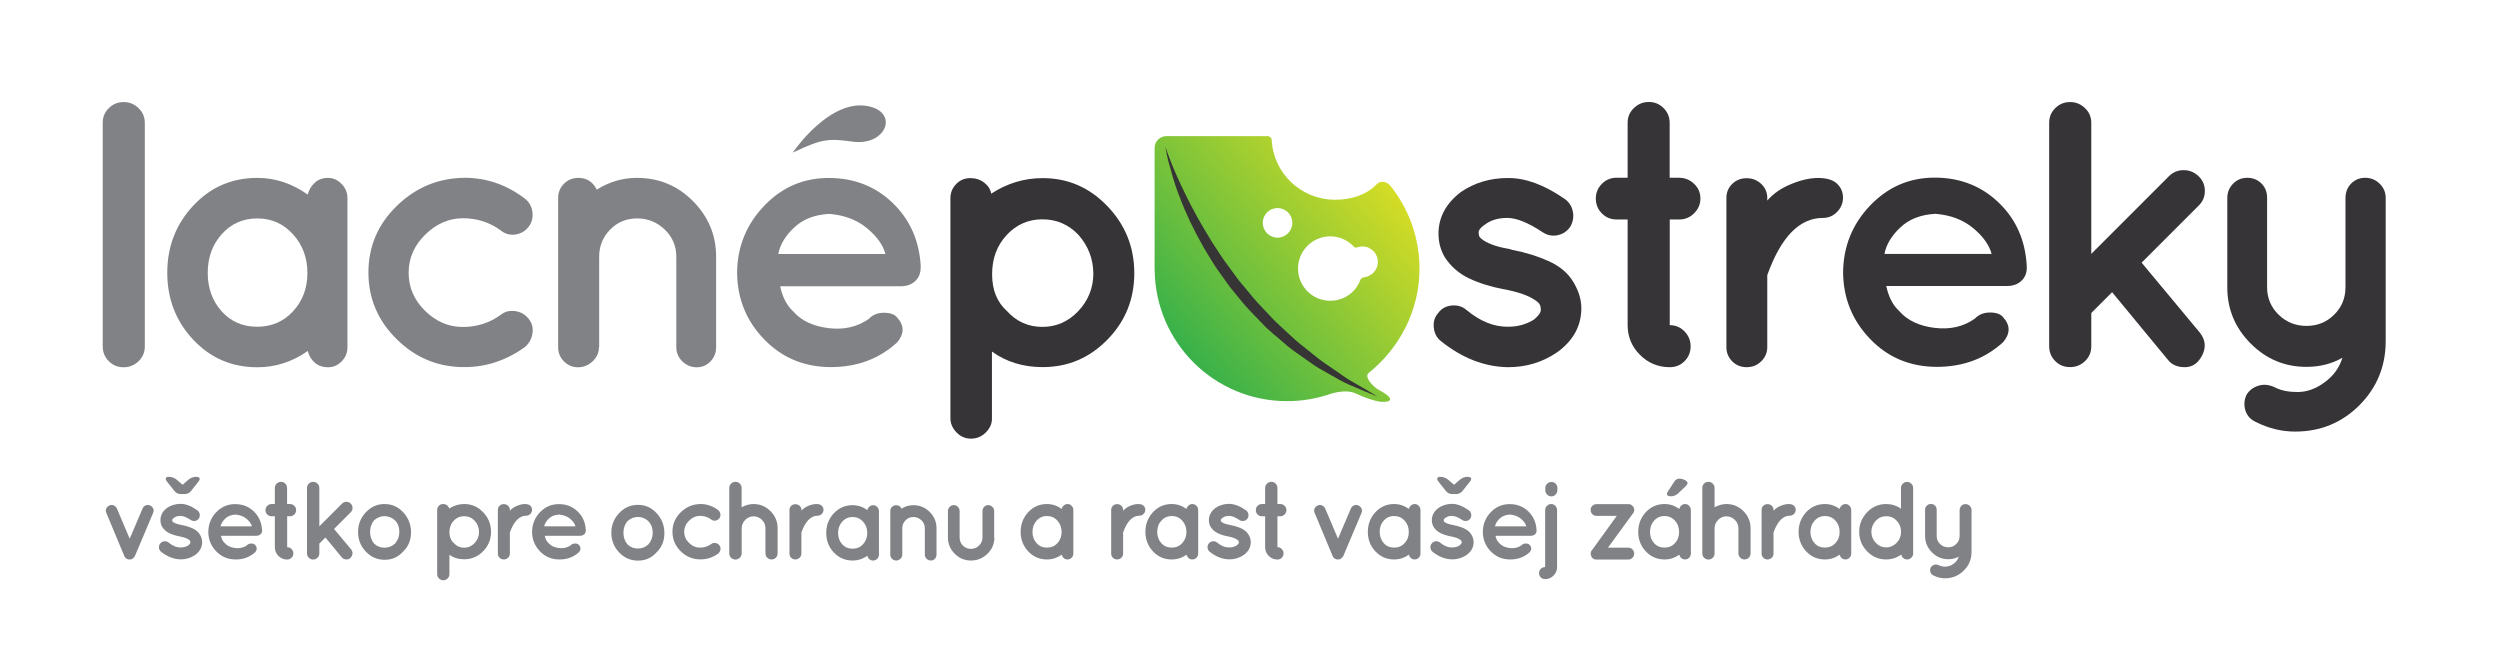 <?xml version="1.0" encoding="utf-8"?><svg xmlns:dc="http://purl.org/dc/elements/1.1/" xmlns:cc="http://creativecommons.org/ns#" xmlns:rdf="http://www.w3.org/1999/02/22-rdf-syntax-ns#" xmlns:svg="http://www.w3.org/2000/svg" xmlns="http://www.w3.org/2000/svg" xmlns:sodipodi="http://sodipodi.sourceforge.net/DTD/sodipodi-0.dtd" xmlns:inkscape="http://www.inkscape.org/namespaces/inkscape" version="1.1" id="Layer_1" x="0px" y="0px" viewBox="0 0 304 79.27" style="enable-background:new 0 0 304 79.27;" xml:space="preserve" sodipodi:docname="logo.svg" inkscape:version="0.92.1 r15371" transform="matrix(1, 0, 0, 1, 0, 0)"><defs id="defs5961" fill="#000000"/><sodipodi:namedview pagecolor="#363436" bordercolor="#808285" borderopacity="1" objecttolerance="10" gridtolerance="10" guidetolerance="10" inkscape:pageopacity="0" inkscape:pageshadow="2" inkscape:window-width="1920" inkscape:window-height="1017" id="namedview5959" showgrid="false" inkscape:zoom="1.1578947" inkscape:cx="152" inkscape:cy="39.634998" inkscape:window-x="-8" inkscape:window-y="-8" inkscape:window-maximized="1" inkscape:current-layer="Layer_1" fill="#000000"/><style type="text/css" id="style5839">
	.st0{fill:#808285;}
	.st1{fill-rule:evenodd;clip-rule:evenodd;fill:url(#SVGID_1_);}
	.st2{fill:#363436;}
	.st3{fill:#363435;}
</style><path class="st0" d="M96.4,18.56c0,0,4.57-6.81,9.39-5.6c3.5,0.88,1.87,4.78-2.06,4.27C100.94,16.87,100.14,16.75,96.4,18.56z" id="path5841" fill="#000000"/><g id="g5845" style="fill:#363436"><path class="st0" d="M119.88,52.58c-0.51,0.51-1.11,0.76-1.8,0.76c-0.69,0-1.28-0.25-1.77-0.76c-0.49-0.51-0.74-1.08-0.74-1.73   V24.1c0-0.68,0.24-1.25,0.71-1.73c0.47-0.48,1.04-0.71,1.7-0.71c0.66,0,1.23,0.18,1.7,0.55c0.48,0.37,0.76,0.81,0.85,1.34   c1.93-1.26,4.02-1.89,6.26-1.89c3.07,0,5.69,1.13,7.87,3.41c2.18,2.27,3.27,4.99,3.27,8.15c0,3.16-1.09,5.86-3.27,8.08   c-2.18,2.23-4.8,3.34-7.87,3.34c-2.37,0-4.42-0.63-6.17-1.89v8.11C120.64,51.5,120.38,52.07,119.88,52.58z M131.14,28.56   c-1.2-1.26-2.66-1.89-4.38-1.89c-1.72,0-3.17,0.64-4.35,1.91c-1.18,1.27-1.77,2.86-1.77,4.77c0,1.91,0.6,3.39,1.8,4.47   c1.17,1.29,2.6,1.93,4.31,1.93s3.16-0.64,4.38-1.93c1.21-1.29,1.82-2.82,1.82-4.58C132.93,31.47,132.33,29.91,131.14,28.56z" id="path5843" style="fill:#363436"/></g><path class="st0" d="M12.49,14.95c0-0.71,0.24-1.31,0.74-1.8c0.49-0.49,1.09-0.74,1.8-0.74c0.71,0,1.31,0.25,1.82,0.74  c0.51,0.49,0.76,1.09,0.76,1.8v27.17c0,0.71-0.25,1.31-0.76,1.8c-0.51,0.49-1.11,0.74-1.82,0.74c-0.71,0-1.3-0.24-1.8-0.74  c-0.49-0.49-0.74-1.09-0.74-1.8V14.95z" id="path5847" fill="#000000"/><path class="st0" d="M23.49,41.3c-2.1-2.24-3.15-4.95-3.15-8.13c0-3.18,1.05-5.9,3.15-8.15c2.1-2.26,4.71-3.39,7.8-3.39  c2.18,0,4.22,0.68,6.13,2.03c0.15-0.58,0.44-1.07,0.87-1.45c0.43-0.39,0.96-0.58,1.59-0.58c0.63,0,1.18,0.25,1.66,0.74  c0.48,0.49,0.71,1.07,0.71,1.75v18.1c0,0.68-0.24,1.25-0.71,1.73c-0.48,0.48-1.03,0.71-1.66,0.71c-0.63,0-1.16-0.18-1.59-0.55  c-0.43-0.37-0.72-0.84-0.87-1.43c-1.87,1.32-3.91,1.98-6.13,1.98C28.19,44.66,25.59,43.54,23.49,41.3z M25.26,33.17  c0,1.86,0.56,3.42,1.68,4.67c1.12,1.26,2.56,1.89,4.33,1.89c1.77,0,3.22-0.63,4.38-1.89c1.15-1.26,1.73-2.81,1.73-4.65  c0-1.84-0.58-3.41-1.75-4.7c-1.17-1.29-2.62-1.93-4.35-1.93c-1.73,0-3.17,0.64-4.31,1.91C25.83,29.74,25.26,31.31,25.26,33.17z" id="path5849" fill="#000000"/><path class="st0" d="M48.26,41.27c-2.3-2.26-3.46-4.97-3.46-8.13c0-3.16,1.15-5.87,3.46-8.11c2.3-2.24,5.05-3.38,8.24-3.41  c2.67,0,5.11,0.85,7.32,2.53c0.52,0.4,0.83,0.94,0.92,1.63c0.09,0.69-0.07,1.3-0.48,1.82c-0.41,0.52-0.95,0.83-1.61,0.92  c-0.66,0.09-1.25-0.08-1.77-0.51c-1.35-0.98-2.88-1.47-4.58-1.47c-1.7,0-3.23,0.66-4.58,1.98c-1.35,1.32-2.03,2.87-2.03,4.65  c0,1.78,0.67,3.32,2,4.63c1.34,1.31,2.86,1.96,4.58,1.96c1.72,0,3.25-0.49,4.61-1.47c0.49-0.4,1.07-0.55,1.75-0.46  c0.68,0.09,1.22,0.4,1.64,0.92c0.42,0.52,0.58,1.11,0.48,1.77c-0.09,0.66-0.4,1.22-0.92,1.68c-2.27,1.63-4.71,2.44-7.32,2.44  C53.31,44.66,50.56,43.53,48.26,41.27z" id="path5851" fill="#000000"/><path class="st0" d="M72.83,42.22c0,0.68-0.26,1.25-0.78,1.73c-0.52,0.48-1.11,0.71-1.77,0.71c-0.66,0-1.23-0.24-1.7-0.71  c-0.48-0.48-0.71-1.05-0.71-1.73V24.07c0-0.67,0.24-1.25,0.71-1.73c0.48-0.47,1.05-0.71,1.73-0.71c1.04,0,1.79,0.48,2.26,1.43  c1.51-0.95,3.13-1.43,4.88-1.43c2.67,0,4.94,0.94,6.82,2.83c1.87,1.89,2.81,4.14,2.81,6.75v11.01c0,0.68-0.23,1.25-0.69,1.73  c-0.46,0.48-1.02,0.71-1.68,0.71c-0.66,0-1.24-0.24-1.73-0.71c-0.49-0.48-0.74-1.05-0.74-1.73V31.21c0-1.29-0.47-2.39-1.4-3.29  c-0.94-0.9-2.06-1.36-3.36-1.36c-1.31,0-2.4,0.45-3.29,1.36c-0.89,0.91-1.33,2-1.33,3.29V42.22z" id="path5853" fill="#000000"/><path class="st0" d="M111.95,32.55c0,0.68-0.22,1.22-0.67,1.64c-0.44,0.41-1.04,0.62-1.77,0.62H94.87c0.28,1.32,0.8,2.33,1.57,3.04  c0.98,1.14,2.42,1.82,4.31,2.05c1.89,0.23,3.52-0.15,4.91-1.13c0.46-0.49,1.07-0.74,1.84-0.74c0.77,0,1.3,0.2,1.61,0.6  c0.86,0.95,0.86,1.95,0,2.99c-2.21,2.03-4.92,3.03-8.13,3.02c-3.21-0.02-5.9-1.14-8.06-3.38c-2.17-2.24-3.26-4.94-3.29-8.1  c0.03-3.16,1.13-5.87,3.29-8.13c2.16-2.26,4.78-3.39,7.85-3.39c3.07,0,5.66,1.01,7.76,3.02c2.1,2.01,3.25,4.57,3.43,7.67V32.55z   M100.85,26.01c-1.78,0.09-3.21,0.64-4.28,1.66c-1.08,1.01-1.72,2.09-1.93,3.22h13.03c-0.28-1.07-1.02-2.12-2.23-3.13  C104.22,26.74,102.69,26.16,100.85,26.01z" id="path5855" fill="#000000"/><linearGradient id="SVGID_1_" gradientUnits="userSpaceOnUse" x1="143.582" y1="42.324" x2="168.261" y2="21.616" fill="#000000"><stop offset="0" style="stop-color:#38B14A" id="stop5857" fill="#000000"/><stop offset="1" style="stop-color:#D5DC25" id="stop5859" fill="#000000"/></linearGradient><path class="st1" d="M167.71,47.44c-0.8-0.43-1.85-1.63-1.29-2.08c3.73-3,6.19-7.54,6.19-12.69c0-3.82-1.33-7.33-3.55-10.09  c-0.27-0.33-1.02-0.83-1.71-0.12c-1.23,1.26-3.09,1.83-4.99,1.83c-4.13,0-7.53-3.21-7.72-7.28c-0.01-0.28-0.28-0.46-0.51-0.46  h-12.29c-0.8,0-1.44,0.65-1.44,1.45v14.84c0,0.02,0.01,0.04,0.01,0.06c0.12,8.79,7.28,15.88,16.1,15.88c1.74,0,3.42-0.28,4.99-0.79  l-0.02,0.01c0,0,2.03-0.81,3.44-0.13c1.08,0.52,2.08,0.82,2.73,0.95C168.51,48.99,170.26,48.81,167.71,47.44z M155.35,28.9  c-0.99,0-1.8-0.81-1.8-1.8c0-1,0.81-1.8,1.8-1.8c1,0,1.8,0.81,1.8,1.8C157.15,28.09,156.34,28.9,155.35,28.9z M157.84,32.66  c0-2.16,1.75-3.92,3.92-3.92c1.13,0,2.14,0.48,2.86,1.24c0.06,0.07,0.17,0.2,0.45,0.09c0.19-0.07,0.39-0.1,0.6-0.1  c1.04,0,1.88,0.84,1.88,1.88c0,0.97-0.74,1.75-1.68,1.87c-0.27,0.03-0.42,0.24-0.46,0.34c-0.55,1.48-1.97,2.51-3.65,2.51  C159.6,36.58,157.84,34.82,157.84,32.66z" id="path5862" fill="#000000"/><path class="st2" d="M190.21,24.15c0.55,0.37,0.9,0.88,1.04,1.54c0.14,0.66,0.04,1.28-0.3,1.87c-0.37,0.55-0.88,0.9-1.54,1.04  c-0.66,0.14-1.28,0.01-1.87-0.39c-1.72-1.14-3.14-1.71-4.26-1.71c-1.12,0-2.03,0.28-2.74,0.83c-0.49,0.34-0.74,0.64-0.74,0.9  c0,0.26,0.04,0.45,0.12,0.58c0.08,0.12,0.24,0.26,0.48,0.42c0.68,0.46,1.8,0.83,3.36,1.1l0.05,0.05h0.05  c1.63,0.31,3.12,0.77,4.47,1.38c1.35,0.61,2.35,1.46,2.99,2.53c0.64,1.07,0.97,2.13,0.97,3.18c0,2.15-0.97,3.93-2.9,5.34  c-1.78,1.23-3.78,1.84-5.99,1.84c-2.86-0.03-5.59-1.09-8.2-3.18c-0.49-0.4-0.78-0.94-0.85-1.63c-0.08-0.69,0.1-1.28,0.53-1.77  c0.4-0.55,0.95-0.86,1.66-0.92c0.71-0.06,1.3,0.12,1.79,0.55c1.66,1.38,3.35,2.06,5.07,2.03c1.17,0,2.21-0.29,3.13-0.87  c0.55-0.46,0.83-0.85,0.83-1.17c0-0.32-0.05-0.54-0.14-0.67c-0.06-0.15-0.26-0.34-0.6-0.55c-0.74-0.52-1.96-0.95-3.68-1.29h-0.05  c-1.63-0.31-3.04-0.75-4.26-1.33c-1.21-0.58-2.19-1.43-2.92-2.53c-0.52-0.86-0.79-1.83-0.79-2.9c0-2,0.91-3.68,2.72-5.07  c1.66-1.13,3.55-1.7,5.69-1.7C185.46,21.62,187.75,22.46,190.21,24.15z" id="path5864" fill="#000000"/><path class="st2" d="M204.19,21.62c0.71,0,1.31,0.25,1.82,0.74c0.51,0.49,0.76,1.08,0.76,1.77c0,0.69-0.25,1.29-0.76,1.8  c-0.51,0.51-1.11,0.76-1.82,0.76h-1.15v12.85c0.71,0,1.31,0.25,1.8,0.76c0.49,0.51,0.74,1.11,0.74,1.82c0,0.71-0.25,1.31-0.74,1.8  c-0.49,0.49-1.09,0.73-1.8,0.73c-1.41,0-2.62-0.5-3.62-1.5c-1-1-1.5-2.2-1.5-3.61V26.69h-1.33c-0.71,0-1.31-0.24-1.8-0.74  c-0.49-0.49-0.74-1.09-0.74-1.8c0-0.71,0.25-1.3,0.74-1.8c0.49-0.49,1.09-0.74,1.8-0.74h1.33v-6.68c0-0.71,0.25-1.3,0.76-1.79  c0.51-0.49,1.11-0.74,1.82-0.74c0.7,0,1.3,0.25,1.79,0.74c0.49,0.49,0.74,1.09,0.74,1.79v6.68H204.19z" id="path5866" fill="#000000"/><path class="st2" d="M214.91,24.38c0.71-0.83,1.67-1.5,2.9-2c1.23-0.51,2.35-0.75,3.36-0.74c1.01,0.02,1.76,0.25,2.23,0.71  c0.47,0.46,0.71,1.02,0.71,1.68c0,0.66-0.24,1.24-0.71,1.73c-0.47,0.49-1.05,0.74-1.73,0.74c-2.86,0-5.11,2.32-6.77,6.96v8.75  c0,0.68-0.25,1.25-0.74,1.73c-0.49,0.48-1.08,0.71-1.77,0.71c-0.69,0-1.28-0.24-1.75-0.71c-0.47-0.47-0.71-1.05-0.71-1.73V24.06  c0-0.67,0.24-1.24,0.71-1.7c0.47-0.46,1.06-0.69,1.75-0.69c0.69,0,1.28,0.23,1.77,0.69c0.49,0.46,0.74,1.03,0.74,1.7V24.38z" id="path5868" fill="#000000"/><path class="st2" d="M246.46,32.53c0,0.68-0.22,1.22-0.67,1.63c-0.45,0.42-1.04,0.62-1.77,0.62h-14.65c0.28,1.32,0.8,2.33,1.57,3.04  c0.98,1.13,2.42,1.82,4.31,2.05c1.89,0.23,3.52-0.15,4.9-1.13c0.46-0.49,1.08-0.74,1.84-0.74s1.3,0.2,1.61,0.6  c0.86,0.95,0.86,1.95,0,2.99c-2.21,2.03-4.92,3.03-8.13,3.02c-3.21-0.02-5.9-1.14-8.06-3.39c-2.16-2.24-3.26-4.94-3.29-8.1  c0.03-3.16,1.13-5.87,3.29-8.13c2.16-2.26,4.78-3.39,7.85-3.39c3.07,0,5.66,1.01,7.76,3.02c2.11,2.01,3.25,4.57,3.43,7.67V32.53z   M235.36,26c-1.78,0.09-3.21,0.64-4.28,1.66c-1.08,1.01-1.72,2.09-1.93,3.22h13.03c-0.28-1.07-1.02-2.12-2.23-3.13  C238.73,26.73,237.2,26.15,235.36,26z" id="path5870" fill="#000000"/><path class="st2" d="M253.54,43.91c-0.51,0.49-1.11,0.73-1.82,0.73c-0.71,0-1.31-0.24-1.8-0.73c-0.49-0.49-0.74-1.09-0.74-1.8V14.94  c0-0.71,0.24-1.3,0.74-1.79c0.49-0.49,1.09-0.74,1.8-0.74c0.71,0,1.31,0.25,1.82,0.74c0.51,0.49,0.76,1.09,0.76,1.79v15.93  l9.44-9.44c0.49-0.49,1.09-0.74,1.79-0.74c0.71,0,1.31,0.25,1.82,0.74c0.51,0.49,0.76,1.09,0.76,1.8c0,0.71-0.26,1.31-0.78,1.8  l-6.91,6.91l7.09,8.52c0.67,0.86,0.77,1.77,0.28,2.74c-0.49,0.97-1.2,1.45-2.12,1.45c-0.92,0-1.61-0.31-2.07-0.92l-6.77-8.2  l-2.53,2.53v4.05C254.3,42.82,254.05,43.42,253.54,43.91z" id="path5872" fill="#000000"/><path class="st2" d="M285.91,22.31c0.46-0.46,1.03-0.69,1.7-0.69c0.68,0,1.26,0.24,1.75,0.71c0.49,0.48,0.74,1.05,0.74,1.73v17.41  c0,3.07-1.07,5.67-3.2,7.81c-2.13,2.13-4.74,3.2-7.81,3.2c-1.63,0-3.21-0.38-4.74-1.15c-0.64-0.28-1.07-0.73-1.29-1.36  c-0.21-0.63-0.19-1.27,0.09-1.91c0.31-0.55,0.79-0.94,1.45-1.15c0.66-0.22,1.36-0.14,2.1,0.23c0.74,0.37,1.66,0.54,2.76,0.53  c1.1-0.02,2.19-0.41,3.24-1.2c1.06-0.78,1.77-1.77,2.14-2.97c-1.29,0.74-2.75,1.11-4.38,1.11c-2.64,0-4.9-0.95-6.79-2.85  c-1.89-1.9-2.83-4.17-2.83-6.82V24.06c0-0.67,0.24-1.25,0.71-1.73c0.47-0.48,1.05-0.71,1.73-0.71c0.67,0,1.24,0.23,1.71,0.69  c0.46,0.46,0.69,1.04,0.69,1.75v10.87c0,1.32,0.47,2.43,1.4,3.34c0.94,0.91,2.07,1.36,3.39,1.36c1.32,0,2.44-0.45,3.36-1.36  c0.92-0.9,1.38-2.02,1.38-3.34V24.06C285.22,23.36,285.45,22.77,285.91,22.31z" id="path5874" fill="#000000"/><g id="g5942"><path class="st0" d="M15.49,67.98c-0.15-0.07-0.24-0.13-0.26-0.18c-0.02-0.05-0.04-0.08-0.05-0.09c-0.03-0.01-0.05-0.04-0.07-0.11   l-2.18-5.23c-0.08-0.18-0.08-0.36-0.01-0.53c0.08-0.17,0.21-0.3,0.4-0.38c0.16-0.08,0.33-0.08,0.51,0   c0.18,0.08,0.31,0.21,0.39,0.39l1.55,3.66l1.56-3.66c0.07-0.18,0.19-0.31,0.37-0.39c0.18-0.08,0.36-0.08,0.54,0   c0.18,0.08,0.31,0.21,0.39,0.38c0.08,0.18,0.07,0.35-0.01,0.53l-2.21,5.23c-0.02,0.04-0.04,0.08-0.05,0.09   c-0.02,0.02-0.04,0.04-0.05,0.06c-0.02,0.02-0.05,0.05-0.09,0.09c-0.04,0.04-0.07,0.07-0.09,0.09c-0.02,0.02-0.04,0.04-0.07,0.05   h-0.03v0.01c-0.04,0-0.07,0.01-0.11,0.03h-0.03c-0.04,0.01-0.08,0.01-0.13,0.01c-0.05,0-0.09,0-0.13-0.01h-0.03   c-0.05-0.02-0.09-0.03-0.11-0.03v-0.01H15.49z" id="path5876" fill="#000000"/><path class="st0" d="M23.98,62.04c0.16,0.11,0.26,0.26,0.3,0.45c0.04,0.19,0.01,0.37-0.09,0.55c-0.11,0.16-0.26,0.26-0.45,0.3   c-0.19,0.04-0.38,0-0.54-0.11c-0.5-0.33-0.92-0.5-1.25-0.5s-0.59,0.08-0.8,0.24c-0.14,0.1-0.21,0.19-0.21,0.26   c0,0.08,0.01,0.13,0.03,0.17c0.02,0.04,0.07,0.08,0.14,0.12c0.2,0.14,0.53,0.24,0.98,0.32l0.01,0.01h0.01   c0.48,0.09,0.91,0.22,1.31,0.4c0.4,0.18,0.69,0.43,0.88,0.74c0.19,0.31,0.28,0.62,0.28,0.93c0,0.63-0.28,1.15-0.85,1.56   c-0.52,0.36-1.1,0.54-1.75,0.54c-0.83-0.01-1.63-0.32-2.4-0.93c-0.14-0.12-0.23-0.28-0.25-0.48c-0.02-0.2,0.03-0.38,0.16-0.52   c0.12-0.16,0.28-0.25,0.49-0.27c0.21-0.02,0.38,0.04,0.53,0.16c0.48,0.4,0.98,0.6,1.48,0.59c0.34,0,0.65-0.08,0.92-0.26   c0.16-0.13,0.24-0.25,0.24-0.34c0-0.09-0.01-0.16-0.04-0.2c-0.02-0.04-0.08-0.1-0.17-0.16c-0.22-0.15-0.58-0.28-1.08-0.38h-0.01   c-0.48-0.09-0.89-0.22-1.25-0.39c-0.36-0.17-0.64-0.42-0.86-0.74c-0.15-0.25-0.23-0.53-0.23-0.85c0-0.58,0.26-1.08,0.79-1.48   c0.48-0.33,1.04-0.5,1.67-0.5S23.26,61.54,23.98,62.04z M21.5,58.34l0.7,0.61l0.7-0.61c0.3-0.24,0.6-0.36,0.92-0.36   c0.31,0,0.47,0.09,0.47,0.27c0,0.07-0.05,0.18-0.16,0.32l-0.89,1.12c-0.21,0.26-0.47,0.39-0.78,0.39h-0.48   c-0.31,0-0.57-0.13-0.78-0.39l-0.89-1.12c-0.11-0.14-0.16-0.25-0.16-0.32c0-0.18,0.12-0.27,0.36-0.27   C20.88,57.98,21.21,58.1,21.5,58.34z" id="path5878" fill="#000000"/><path class="st0" d="M31.88,64.49c0,0.2-0.06,0.36-0.2,0.48c-0.13,0.12-0.3,0.18-0.52,0.18h-4.29c0.08,0.39,0.23,0.68,0.46,0.89   c0.29,0.33,0.71,0.53,1.26,0.6c0.55,0.07,1.03-0.04,1.43-0.33c0.13-0.14,0.32-0.22,0.54-0.22c0.22,0,0.38,0.06,0.47,0.18   c0.25,0.28,0.25,0.57,0,0.88c-0.65,0.59-1.44,0.89-2.38,0.88c-0.94,0-1.72-0.33-2.36-0.99c-0.63-0.65-0.95-1.44-0.96-2.37   c0.01-0.92,0.33-1.72,0.96-2.38c0.63-0.66,1.4-0.99,2.3-0.99c0.9,0,1.65,0.29,2.27,0.88c0.61,0.59,0.95,1.34,1,2.24V64.49z    M28.64,62.57c-0.52,0.03-0.94,0.19-1.25,0.49c-0.31,0.3-0.5,0.61-0.57,0.94h3.81c-0.08-0.31-0.3-0.62-0.65-0.92   C29.62,62.79,29.17,62.62,28.64,62.57z" id="path5880" fill="#000000"/><path class="st0" d="M35.26,61.29c0.21,0,0.38,0.07,0.53,0.22c0.15,0.14,0.22,0.32,0.22,0.52c0,0.2-0.07,0.38-0.22,0.53   c-0.15,0.15-0.33,0.22-0.53,0.22h-0.34v3.76c0.21,0,0.38,0.07,0.53,0.22c0.14,0.15,0.22,0.33,0.22,0.53c0,0.21-0.07,0.38-0.22,0.53   c-0.14,0.14-0.32,0.22-0.53,0.22c-0.41,0-0.77-0.15-1.06-0.44c-0.29-0.29-0.44-0.65-0.44-1.06v-3.76h-0.39   c-0.21,0-0.38-0.07-0.53-0.22c-0.14-0.14-0.22-0.32-0.22-0.52c0-0.21,0.07-0.38,0.22-0.53c0.14-0.14,0.32-0.22,0.53-0.22h0.39   v-1.95c0-0.21,0.07-0.38,0.22-0.53c0.15-0.14,0.33-0.22,0.53-0.22c0.21,0,0.38,0.07,0.52,0.22c0.14,0.14,0.22,0.32,0.22,0.53v1.95   H35.26z" id="path5882" fill="#000000"/><path class="st0" d="M38.61,67.82c-0.15,0.14-0.33,0.22-0.53,0.22c-0.21,0-0.38-0.07-0.53-0.22c-0.14-0.14-0.22-0.32-0.22-0.53   v-7.95c0-0.21,0.07-0.38,0.22-0.53c0.15-0.14,0.32-0.22,0.53-0.22c0.21,0,0.38,0.07,0.53,0.22c0.15,0.14,0.22,0.32,0.22,0.53V64   l2.76-2.76c0.14-0.14,0.32-0.22,0.53-0.22c0.21,0,0.38,0.07,0.53,0.22c0.15,0.14,0.22,0.32,0.22,0.53c0,0.21-0.08,0.38-0.23,0.53   l-2.02,2.02l2.08,2.49c0.2,0.25,0.22,0.52,0.08,0.8c-0.14,0.28-0.35,0.42-0.62,0.42c-0.27,0-0.47-0.09-0.61-0.27l-1.98-2.4   l-0.74,0.74v1.19C38.83,67.5,38.76,67.67,38.61,67.82z" id="path5884" fill="#000000"/><path class="st0" d="M46.78,68.07c-0.91,0-1.68-0.33-2.3-1c-0.63-0.67-0.94-1.46-0.94-2.39c0-0.92,0.32-1.72,0.95-2.39   c0.63-0.67,1.39-1,2.28-1c0.89,0,1.65,0.34,2.27,1.02c0.63,0.68,0.94,1.48,0.94,2.42c0,0.93-0.31,1.71-0.94,2.32   C48.43,67.73,47.69,68.07,46.78,68.07z M45.49,63.27c-0.32,0.38-0.49,0.85-0.49,1.4c0,0.56,0.16,1.03,0.49,1.43   c0.35,0.33,0.77,0.5,1.27,0.5c0.49,0,0.92-0.17,1.27-0.5c0.35-0.4,0.53-0.87,0.53-1.43c0-0.56-0.17-1.02-0.53-1.4   c-0.39-0.34-0.81-0.51-1.27-0.51C46.29,62.76,45.87,62.93,45.49,63.27z" id="path5886" fill="#000000"/><path class="st0" d="M54.43,70.34c-0.15,0.15-0.32,0.22-0.53,0.22c-0.2,0-0.37-0.07-0.52-0.22c-0.14-0.15-0.22-0.32-0.22-0.51   v-7.83c0-0.2,0.07-0.37,0.21-0.5c0.14-0.14,0.31-0.21,0.5-0.21c0.19,0,0.36,0.05,0.5,0.16c0.14,0.11,0.22,0.24,0.25,0.39   c0.57-0.37,1.18-0.55,1.83-0.55c0.9,0,1.67,0.33,2.3,1c0.64,0.67,0.96,1.46,0.96,2.38c0,0.92-0.32,1.71-0.96,2.36   c-0.64,0.65-1.41,0.98-2.3,0.98c-0.69,0-1.29-0.18-1.8-0.55v2.37C54.65,70.02,54.58,70.19,54.43,70.34z M57.72,63.32   c-0.35-0.37-0.78-0.55-1.28-0.55c-0.5,0-0.93,0.19-1.27,0.56c-0.35,0.37-0.52,0.84-0.52,1.39c0,0.56,0.18,0.99,0.53,1.31   c0.34,0.38,0.76,0.57,1.26,0.57c0.5,0,0.92-0.19,1.28-0.57c0.35-0.38,0.53-0.82,0.53-1.34C58.25,64.17,58.07,63.71,57.72,63.32z" id="path5888" fill="#000000"/><path class="st0" d="M62.01,62.1c0.21-0.24,0.49-0.44,0.85-0.59c0.36-0.15,0.69-0.22,0.98-0.22c0.29,0,0.51,0.07,0.65,0.21   c0.14,0.13,0.21,0.3,0.21,0.49c0,0.19-0.07,0.36-0.21,0.5c-0.14,0.14-0.31,0.22-0.51,0.22c-0.83,0-1.49,0.68-1.98,2.04v2.56   c0,0.2-0.07,0.37-0.22,0.51c-0.14,0.14-0.32,0.21-0.52,0.21c-0.2,0-0.37-0.07-0.51-0.21c-0.14-0.14-0.21-0.31-0.21-0.51v-5.31   c0-0.2,0.07-0.36,0.21-0.5c0.14-0.13,0.31-0.2,0.51-0.2c0.2,0,0.38,0.07,0.52,0.2c0.14,0.13,0.22,0.3,0.22,0.5V62.1z" id="path5890" fill="#000000"/><path class="st0" d="M71.23,64.49c0,0.2-0.06,0.36-0.19,0.48c-0.13,0.12-0.3,0.18-0.52,0.18h-4.28c0.08,0.39,0.23,0.68,0.46,0.89   c0.29,0.33,0.71,0.53,1.26,0.6c0.55,0.07,1.03-0.04,1.43-0.33c0.13-0.14,0.31-0.22,0.54-0.22c0.23,0,0.38,0.06,0.47,0.18   c0.25,0.28,0.25,0.57,0,0.88c-0.65,0.59-1.44,0.89-2.38,0.88c-0.94,0-1.73-0.33-2.36-0.99c-0.63-0.65-0.95-1.44-0.96-2.37   c0.01-0.92,0.33-1.72,0.96-2.38c0.63-0.66,1.4-0.99,2.3-0.99c0.9,0,1.65,0.29,2.27,0.88c0.62,0.59,0.95,1.34,1,2.24V64.49z    M67.99,62.57c-0.52,0.03-0.94,0.19-1.25,0.49c-0.31,0.3-0.5,0.61-0.57,0.94h3.81c-0.08-0.31-0.3-0.62-0.65-0.92   C68.97,62.79,68.53,62.62,67.99,62.57z" id="path5892" fill="#000000"/><path class="st0" d="M77.59,68.17c-0.91,0-1.68-0.33-2.31-1c-0.63-0.67-0.94-1.46-0.94-2.39c0-0.92,0.32-1.72,0.95-2.39   c0.63-0.67,1.4-1,2.29-1c0.89,0,1.64,0.34,2.27,1.02c0.63,0.68,0.94,1.48,0.94,2.42c0,0.93-0.31,1.71-0.94,2.32   C79.25,67.83,78.5,68.17,77.59,68.17z M76.3,63.37c-0.32,0.38-0.49,0.85-0.49,1.4c0,0.56,0.16,1.03,0.49,1.43   c0.35,0.33,0.77,0.5,1.27,0.5c0.49,0,0.92-0.17,1.27-0.5c0.35-0.4,0.53-0.87,0.53-1.43c0-0.56-0.18-1.02-0.53-1.4   c-0.39-0.34-0.81-0.51-1.27-0.51C77.11,62.86,76.69,63.03,76.3,63.37z" id="path5894" fill="#000000"/><path class="st0" d="M82.78,67.04c-0.67-0.66-1.01-1.45-1.01-2.38c0-0.92,0.34-1.72,1.01-2.37c0.67-0.66,1.48-0.99,2.41-1   c0.78,0,1.5,0.25,2.14,0.74c0.15,0.12,0.24,0.28,0.27,0.48c0.03,0.2-0.02,0.38-0.14,0.53c-0.12,0.15-0.28,0.24-0.47,0.27   c-0.19,0.03-0.37-0.02-0.52-0.15c-0.39-0.29-0.84-0.43-1.34-0.43c-0.5,0-0.94,0.19-1.34,0.58c-0.39,0.39-0.59,0.84-0.59,1.36   c0,0.52,0.2,0.97,0.59,1.35c0.39,0.38,0.84,0.57,1.34,0.57c0.5,0,0.95-0.14,1.35-0.43c0.14-0.12,0.32-0.16,0.51-0.13   c0.2,0.03,0.36,0.12,0.48,0.27c0.12,0.15,0.17,0.33,0.14,0.52c-0.03,0.19-0.12,0.36-0.27,0.49c-0.66,0.48-1.38,0.71-2.14,0.71   C84.26,68.03,83.45,67.7,82.78,67.04z" id="path5896" fill="#000000"/><path class="st0" d="M89.96,67.82c-0.15,0.14-0.32,0.22-0.53,0.22c-0.2,0-0.38-0.07-0.53-0.22c-0.15-0.14-0.22-0.32-0.22-0.53   v-7.95c0-0.21,0.07-0.38,0.22-0.53c0.14-0.14,0.32-0.22,0.53-0.22s0.38,0.07,0.53,0.22c0.15,0.14,0.22,0.32,0.22,0.53v2.34   c0.49-0.26,0.98-0.39,1.44-0.39c0.81,0,1.5,0.29,2.08,0.87c0.57,0.58,0.86,1.27,0.86,2.08v3.04c0,0.21-0.07,0.38-0.21,0.53   c-0.14,0.14-0.32,0.22-0.53,0.22c-0.21,0-0.38-0.07-0.53-0.22c-0.14-0.14-0.21-0.32-0.21-0.53v-3.04c0-0.4-0.14-0.73-0.42-1.02   c-0.28-0.28-0.63-0.43-1.03-0.44c-0.4,0.01-0.73,0.16-1.01,0.44c-0.28,0.28-0.42,0.62-0.43,1.02v3.04   C90.19,67.5,90.11,67.67,89.96,67.82z" id="path5898" fill="#000000"/><path class="st0" d="M97.45,62.1c0.21-0.24,0.49-0.44,0.85-0.59c0.36-0.15,0.69-0.22,0.98-0.22c0.29,0,0.51,0.07,0.65,0.21   c0.14,0.13,0.21,0.3,0.21,0.49c0,0.19-0.07,0.36-0.21,0.5c-0.14,0.14-0.31,0.22-0.5,0.22c-0.83,0-1.5,0.68-1.98,2.04v2.56   c0,0.2-0.07,0.37-0.22,0.51c-0.14,0.14-0.32,0.21-0.52,0.21c-0.2,0-0.37-0.07-0.51-0.21C96.07,67.68,96,67.51,96,67.32v-5.31   c0-0.2,0.07-0.36,0.21-0.5c0.14-0.13,0.31-0.2,0.51-0.2c0.2,0,0.38,0.07,0.52,0.2c0.14,0.13,0.22,0.3,0.22,0.5V62.1z" id="path5900" fill="#000000"/><path class="st0" d="M101.39,67.18c-0.62-0.66-0.92-1.45-0.92-2.38c0-0.93,0.31-1.72,0.92-2.38c0.62-0.66,1.38-0.99,2.29-0.99   c0.64,0,1.23,0.2,1.79,0.59c0.04-0.17,0.13-0.31,0.25-0.42c0.13-0.11,0.28-0.17,0.46-0.17c0.18,0,0.35,0.07,0.49,0.22   c0.14,0.14,0.21,0.31,0.21,0.51v5.29c0,0.2-0.07,0.37-0.21,0.5c-0.14,0.14-0.3,0.21-0.49,0.21c-0.18,0-0.34-0.05-0.46-0.16   c-0.13-0.11-0.21-0.25-0.25-0.42c-0.55,0.39-1.15,0.58-1.79,0.58C102.77,68.16,102.01,67.83,101.39,67.18z M101.91,64.8   c0,0.54,0.16,1,0.49,1.37c0.33,0.37,0.75,0.55,1.27,0.55c0.52,0,0.95-0.18,1.28-0.55c0.34-0.37,0.51-0.82,0.51-1.36   c0-0.54-0.17-1-0.51-1.37c-0.34-0.38-0.77-0.57-1.27-0.57c-0.51,0-0.93,0.19-1.26,0.56C102.08,63.8,101.91,64.26,101.91,64.8z" id="path5902" fill="#000000"/><path class="st0" d="M109.72,67.45c0,0.2-0.08,0.37-0.23,0.5c-0.15,0.14-0.33,0.21-0.52,0.21c-0.19,0-0.36-0.07-0.5-0.21   c-0.14-0.14-0.21-0.31-0.21-0.5v-5.31c0-0.2,0.07-0.37,0.21-0.5c0.14-0.14,0.31-0.21,0.5-0.21c0.3,0,0.53,0.14,0.66,0.42   c0.44-0.28,0.92-0.42,1.43-0.42c0.78,0,1.45,0.28,2,0.83c0.55,0.55,0.82,1.21,0.82,1.97v3.22c0,0.2-0.07,0.37-0.2,0.5   c-0.13,0.14-0.3,0.21-0.49,0.21c-0.19,0-0.36-0.07-0.51-0.21c-0.14-0.14-0.22-0.31-0.22-0.5v-3.22c0-0.38-0.14-0.7-0.41-0.96   c-0.28-0.26-0.6-0.4-0.98-0.4c-0.38,0-0.7,0.13-0.96,0.4c-0.26,0.27-0.39,0.59-0.39,0.96V67.45z" id="path5904" fill="#000000"/><path class="st0" d="M120.92,65.36c0,0.76-0.28,1.42-0.84,1.97c-0.56,0.55-1.23,0.83-2,0.83c-0.77,0-1.43-0.27-1.98-0.82   c-0.55-0.55-0.83-1.21-0.83-1.98v-3.22c0-0.19,0.07-0.36,0.21-0.5c0.14-0.14,0.31-0.22,0.5-0.22c0.2,0,0.37,0.07,0.5,0.22   c0.14,0.14,0.21,0.31,0.21,0.5v3.22c0,0.39,0.13,0.71,0.39,0.98c0.27,0.27,0.59,0.4,0.98,0.4c0.38,0,0.72-0.13,0.99-0.4   c0.27-0.26,0.42-0.59,0.42-0.98v-3.22c0-0.19,0.07-0.36,0.2-0.5c0.14-0.14,0.3-0.22,0.49-0.22c0.19,0,0.37,0.07,0.51,0.22   c0.15,0.14,0.22,0.31,0.22,0.5V65.36z" id="path5906" fill="#000000"/><path class="st0" d="M125.03,67.05c-0.61-0.66-0.92-1.45-0.92-2.38c0-0.93,0.31-1.72,0.92-2.39c0.62-0.66,1.38-0.99,2.28-0.99   c0.64,0,1.24,0.2,1.79,0.59c0.04-0.17,0.13-0.31,0.26-0.42c0.13-0.11,0.28-0.17,0.46-0.17c0.18,0,0.35,0.07,0.49,0.22   c0.14,0.14,0.21,0.31,0.21,0.51v5.29c0,0.2-0.07,0.37-0.21,0.51c-0.14,0.14-0.3,0.21-0.49,0.21c-0.18,0-0.34-0.05-0.46-0.16   c-0.13-0.11-0.21-0.25-0.26-0.42c-0.55,0.39-1.15,0.58-1.79,0.58C126.41,68.03,125.65,67.7,125.03,67.05z M125.55,64.67   c0,0.54,0.16,1,0.49,1.37c0.33,0.37,0.75,0.55,1.27,0.55c0.52,0,0.94-0.18,1.28-0.55c0.34-0.37,0.5-0.82,0.5-1.36   c0-0.54-0.17-1-0.51-1.37c-0.34-0.38-0.77-0.56-1.27-0.56c-0.51,0-0.93,0.19-1.26,0.56C125.72,63.67,125.55,64.13,125.55,64.67z" id="path5908" fill="#000000"/><path class="st0" d="M136.58,62.1c0.21-0.24,0.49-0.44,0.85-0.59c0.36-0.15,0.69-0.22,0.98-0.22c0.3,0,0.51,0.07,0.65,0.21   c0.14,0.13,0.21,0.3,0.21,0.49c0,0.19-0.07,0.36-0.21,0.5c-0.14,0.14-0.31,0.22-0.51,0.22c-0.84,0-1.5,0.68-1.98,2.04v2.56   c0,0.2-0.07,0.37-0.21,0.51c-0.14,0.14-0.32,0.21-0.52,0.21c-0.2,0-0.37-0.07-0.51-0.21c-0.14-0.14-0.21-0.31-0.21-0.51v-5.31   c0-0.2,0.07-0.36,0.21-0.5c0.14-0.13,0.31-0.2,0.51-0.2c0.2,0,0.38,0.07,0.52,0.2c0.14,0.13,0.21,0.3,0.21,0.5V62.1z" id="path5910" fill="#000000"/><path class="st0" d="M140.2,67.05c-0.61-0.66-0.92-1.45-0.92-2.38c0-0.93,0.31-1.72,0.92-2.39c0.62-0.66,1.38-0.99,2.29-0.99   c0.64,0,1.23,0.2,1.79,0.59c0.04-0.17,0.13-0.31,0.26-0.42c0.13-0.11,0.28-0.17,0.46-0.17c0.18,0,0.35,0.07,0.49,0.22   c0.14,0.14,0.21,0.31,0.21,0.51v5.29c0,0.2-0.07,0.37-0.21,0.51c-0.14,0.14-0.3,0.21-0.49,0.21c-0.18,0-0.34-0.05-0.46-0.16   c-0.13-0.11-0.21-0.25-0.26-0.42c-0.55,0.39-1.15,0.58-1.79,0.58C141.57,68.03,140.81,67.7,140.2,67.05z M140.72,64.67   c0,0.54,0.16,1,0.49,1.37c0.33,0.37,0.75,0.55,1.27,0.55c0.52,0,0.94-0.18,1.28-0.55c0.34-0.37,0.51-0.82,0.51-1.36   c0-0.54-0.17-1-0.51-1.37c-0.34-0.38-0.77-0.56-1.27-0.56c-0.51,0-0.93,0.19-1.26,0.56C140.88,63.67,140.72,64.13,140.72,64.67z" id="path5912" fill="#000000"/><path class="st0" d="M151.5,62.04c0.16,0.11,0.26,0.26,0.3,0.45c0.04,0.19,0.01,0.37-0.09,0.55c-0.11,0.16-0.26,0.26-0.45,0.3   c-0.19,0.04-0.38,0-0.55-0.11c-0.5-0.33-0.92-0.5-1.25-0.5c-0.33,0-0.59,0.08-0.8,0.24c-0.14,0.1-0.21,0.19-0.21,0.26   c0,0.08,0.01,0.13,0.03,0.17c0.02,0.04,0.07,0.08,0.14,0.12c0.2,0.14,0.52,0.24,0.98,0.32l0.01,0.01h0.01   c0.48,0.09,0.91,0.22,1.31,0.4c0.39,0.18,0.69,0.43,0.88,0.74c0.19,0.31,0.28,0.62,0.28,0.93c0,0.63-0.28,1.15-0.85,1.56   c-0.52,0.36-1.1,0.54-1.75,0.54c-0.84-0.01-1.63-0.32-2.4-0.93c-0.14-0.12-0.22-0.28-0.25-0.48c-0.02-0.2,0.03-0.38,0.15-0.52   c0.12-0.16,0.28-0.25,0.49-0.27c0.21-0.02,0.38,0.04,0.52,0.16c0.49,0.4,0.98,0.6,1.48,0.59c0.34,0,0.65-0.08,0.92-0.26   c0.16-0.13,0.24-0.25,0.24-0.34c0-0.09-0.01-0.16-0.04-0.2c-0.02-0.04-0.08-0.1-0.18-0.16c-0.21-0.15-0.57-0.28-1.08-0.38h-0.01   c-0.48-0.09-0.89-0.22-1.24-0.39c-0.36-0.17-0.64-0.42-0.86-0.74c-0.15-0.25-0.23-0.53-0.23-0.85c0-0.58,0.27-1.08,0.79-1.48   c0.48-0.33,1.04-0.5,1.66-0.5S150.78,61.54,151.5,62.04z" id="path5914" fill="#000000"/><path class="st0" d="M155.68,61.29c0.21,0,0.38,0.07,0.53,0.22c0.15,0.14,0.22,0.32,0.22,0.52c0,0.2-0.07,0.38-0.22,0.53   c-0.15,0.15-0.33,0.22-0.53,0.22h-0.34v3.76c0.21,0,0.38,0.07,0.52,0.22c0.14,0.15,0.22,0.33,0.22,0.53c0,0.21-0.07,0.38-0.22,0.53   c-0.14,0.14-0.32,0.22-0.52,0.22c-0.41,0-0.77-0.15-1.06-0.44c-0.29-0.29-0.44-0.65-0.44-1.06v-3.76h-0.39   c-0.21,0-0.38-0.07-0.53-0.22c-0.14-0.14-0.21-0.32-0.21-0.52c0-0.21,0.07-0.38,0.21-0.53c0.14-0.14,0.32-0.22,0.53-0.22h0.39   v-1.95c0-0.21,0.08-0.38,0.22-0.53c0.15-0.14,0.32-0.22,0.53-0.22c0.21,0,0.38,0.07,0.53,0.22c0.14,0.14,0.22,0.32,0.22,0.53v1.95   H155.68z" id="path5916" fill="#000000"/><path class="st0" d="M162.42,67.98c-0.15-0.07-0.24-0.13-0.26-0.18c-0.02-0.05-0.04-0.08-0.05-0.09c-0.03-0.01-0.05-0.04-0.07-0.11   l-2.18-5.23c-0.08-0.18-0.08-0.36-0.01-0.53c0.08-0.17,0.21-0.3,0.4-0.38c0.16-0.08,0.33-0.08,0.51,0   c0.18,0.08,0.31,0.21,0.39,0.39l1.55,3.66l1.56-3.66c0.07-0.18,0.2-0.31,0.37-0.39c0.17-0.08,0.35-0.08,0.54,0   c0.18,0.08,0.31,0.21,0.39,0.38c0.08,0.18,0.07,0.35,0,0.53l-2.21,5.23c-0.02,0.04-0.03,0.08-0.05,0.09   c-0.02,0.02-0.04,0.04-0.06,0.06c-0.02,0.02-0.05,0.05-0.09,0.09c-0.04,0.04-0.07,0.07-0.09,0.09c-0.02,0.02-0.04,0.04-0.07,0.05   h-0.03v0.01c-0.04,0-0.07,0.01-0.11,0.03h-0.03c-0.04,0.01-0.08,0.01-0.13,0.01c-0.05,0-0.09,0-0.13-0.01h-0.03   c-0.05-0.02-0.09-0.03-0.11-0.03v-0.01H162.42z" id="path5918" fill="#000000"/><path class="st0" d="M167.25,67.05c-0.62-0.66-0.92-1.45-0.92-2.38c0-0.93,0.31-1.72,0.92-2.39c0.62-0.66,1.38-0.99,2.28-0.99   c0.64,0,1.24,0.2,1.79,0.59c0.04-0.17,0.13-0.31,0.26-0.42c0.13-0.11,0.28-0.17,0.46-0.17c0.18,0,0.35,0.07,0.48,0.22   c0.14,0.14,0.21,0.31,0.21,0.51v5.29c0,0.2-0.07,0.37-0.21,0.51c-0.14,0.14-0.3,0.21-0.48,0.21c-0.18,0-0.34-0.05-0.46-0.16   c-0.13-0.11-0.21-0.25-0.26-0.42c-0.55,0.39-1.14,0.58-1.79,0.58C168.63,68.03,167.86,67.7,167.25,67.05z M167.77,64.67   c0,0.54,0.17,1,0.49,1.37c0.33,0.37,0.75,0.55,1.27,0.55c0.52,0,0.94-0.18,1.28-0.55c0.34-0.37,0.5-0.82,0.5-1.36   c0-0.54-0.17-1-0.51-1.37c-0.34-0.38-0.77-0.56-1.28-0.56c-0.51,0-0.93,0.19-1.26,0.56C167.93,63.67,167.77,64.13,167.77,64.67z" id="path5920" fill="#000000"/><path class="st0" d="M178.59,62.04c0.16,0.11,0.26,0.26,0.3,0.45c0.04,0.19,0.01,0.37-0.09,0.55c-0.11,0.16-0.26,0.26-0.45,0.3   c-0.19,0.04-0.37,0-0.54-0.11c-0.5-0.33-0.92-0.5-1.25-0.5c-0.33,0-0.59,0.08-0.8,0.24c-0.14,0.1-0.21,0.19-0.21,0.26   c0,0.08,0.01,0.13,0.03,0.17c0.02,0.04,0.07,0.08,0.14,0.12c0.2,0.14,0.52,0.24,0.98,0.32l0.01,0.01h0.01   c0.47,0.09,0.91,0.22,1.31,0.4c0.39,0.18,0.69,0.43,0.88,0.74c0.19,0.31,0.28,0.62,0.28,0.93c0,0.63-0.28,1.15-0.85,1.56   c-0.52,0.36-1.1,0.54-1.75,0.54c-0.84-0.01-1.64-0.32-2.4-0.93c-0.15-0.12-0.23-0.28-0.25-0.48c-0.02-0.2,0.03-0.38,0.16-0.52   c0.12-0.16,0.28-0.25,0.48-0.27c0.21-0.02,0.38,0.04,0.53,0.16c0.48,0.4,0.98,0.6,1.48,0.59c0.34,0,0.65-0.08,0.91-0.26   c0.16-0.13,0.24-0.25,0.24-0.34c0-0.09-0.01-0.16-0.04-0.2c-0.02-0.04-0.08-0.1-0.17-0.16c-0.22-0.15-0.58-0.28-1.08-0.38h-0.01   c-0.48-0.09-0.89-0.22-1.25-0.39c-0.35-0.17-0.64-0.42-0.85-0.74c-0.15-0.25-0.23-0.53-0.23-0.85c0-0.58,0.27-1.08,0.8-1.48   c0.48-0.33,1.04-0.5,1.66-0.5S177.87,61.54,178.59,62.04z M176.11,58.34l0.7,0.61l0.7-0.61c0.3-0.24,0.6-0.36,0.92-0.36   c0.31,0,0.47,0.09,0.47,0.27c0,0.07-0.05,0.18-0.16,0.32l-0.89,1.12c-0.21,0.26-0.47,0.39-0.78,0.39h-0.48   c-0.31,0-0.57-0.13-0.78-0.39l-0.89-1.12c-0.11-0.14-0.16-0.25-0.16-0.32c0-0.18,0.12-0.27,0.36-0.27   C175.49,57.98,175.83,58.1,176.11,58.34z" id="path5922" fill="#000000"/><path class="st0" d="M186.85,64.49c0,0.2-0.06,0.36-0.19,0.48c-0.13,0.12-0.3,0.18-0.52,0.18h-4.29c0.08,0.39,0.23,0.68,0.46,0.89   c0.29,0.33,0.71,0.53,1.26,0.6c0.55,0.07,1.03-0.04,1.43-0.33c0.14-0.14,0.31-0.22,0.54-0.22c0.22,0,0.38,0.06,0.47,0.18   c0.25,0.28,0.25,0.57,0,0.88c-0.65,0.59-1.44,0.89-2.38,0.88c-0.94,0-1.72-0.33-2.36-0.99c-0.63-0.65-0.95-1.44-0.96-2.37   c0.01-0.92,0.33-1.72,0.96-2.38c0.64-0.66,1.4-0.99,2.3-0.99c0.9,0,1.66,0.29,2.27,0.88c0.61,0.59,0.95,1.34,1,2.24V64.49z    M183.61,62.57c-0.52,0.03-0.94,0.19-1.25,0.49c-0.31,0.3-0.5,0.61-0.57,0.94h3.81c-0.08-0.31-0.3-0.62-0.65-0.92   C184.59,62.79,184.14,62.62,183.61,62.57z" id="path5924" fill="#000000"/><path class="st0" d="M187.89,70.42c-0.21,0-0.39-0.07-0.53-0.21c-0.14-0.14-0.21-0.31-0.21-0.52c0-0.21,0.07-0.38,0.21-0.52   c0.14-0.14,0.32-0.21,0.53-0.21v-6.92c0-0.21,0.07-0.38,0.21-0.53c0.14-0.14,0.32-0.22,0.52-0.22c0.2,0,0.37,0.07,0.51,0.22   c0.14,0.14,0.21,0.32,0.21,0.53v6.92c0,0.4-0.14,0.74-0.42,1.02C188.64,70.27,188.3,70.42,187.89,70.42z M189.16,60.14   c-0.14,0.15-0.32,0.22-0.51,0.22s-0.37-0.07-0.52-0.22c-0.15-0.15-0.22-0.32-0.22-0.52v-0.27c0-0.22,0.07-0.39,0.22-0.53   c0.14-0.14,0.32-0.21,0.52-0.21c0.21,0,0.38,0.07,0.52,0.21c0.14,0.14,0.21,0.32,0.21,0.53v0.27   C189.37,59.82,189.3,59.99,189.16,60.14z" id="path5926" fill="#000000"/><path class="st0" d="M193.48,67.57l-0.04-0.12v-0.09c-0.01-0.01-0.01-0.02-0.01-0.04V67.3l0.01-0.09v-0.05   c0.02-0.02,0.03-0.04,0.03-0.07c0-0.03,0.02-0.07,0.05-0.1c0-0.02,0.01-0.04,0.04-0.07h0.01l3.03-4.19h-2.47   c-0.19,0-0.35-0.07-0.5-0.21c-0.14-0.14-0.21-0.31-0.21-0.51c0-0.2,0.07-0.37,0.21-0.5c0.14-0.14,0.31-0.21,0.5-0.21h3.89   l0.08,0.01h0.07c0.03,0,0.05,0,0.06,0.01c0.01,0.01,0.04,0.02,0.07,0.03c0.02,0.03,0.03,0.04,0.04,0.04l0.09,0.05   c0.02,0,0.03,0.01,0.03,0.03l0.07,0.07c0.02,0,0.04,0.02,0.06,0.06c0.02,0.04,0.04,0.06,0.06,0.06c0.02,0.08,0.04,0.13,0.04,0.15   c0,0.02,0.01,0.04,0.03,0.06v0.08l0.01,0.05v0.01l-0.01,0.07c0,0.06-0.01,0.11-0.03,0.15c0,0.04-0.01,0.06-0.04,0.07v0.04   l-0.07,0.07v0.01l-3.05,4.18h2.48c0.19,0,0.36,0.07,0.5,0.21c0.14,0.14,0.21,0.31,0.21,0.51c0,0.2-0.07,0.37-0.21,0.51   c-0.14,0.14-0.31,0.21-0.5,0.21h-3.89c-0.05,0-0.1,0-0.13-0.01h-0.04c-0.04-0.02-0.06-0.03-0.08-0.03l-0.11-0.05   c-0.03-0.03-0.04-0.04-0.04-0.05c-0.04,0-0.08-0.03-0.13-0.1c-0.06-0.07-0.08-0.11-0.08-0.14   C193.49,67.63,193.48,67.61,193.48,67.57z" id="path5928" fill="#000000"/><path class="st0" d="M200.13,67.05c-0.62-0.66-0.92-1.45-0.92-2.38c0-0.93,0.31-1.72,0.92-2.39c0.62-0.66,1.38-0.99,2.28-0.99   c0.64,0,1.24,0.2,1.79,0.59c0.05-0.17,0.13-0.31,0.26-0.42c0.13-0.11,0.28-0.17,0.46-0.17c0.19,0,0.35,0.07,0.48,0.22   c0.14,0.14,0.21,0.31,0.21,0.51v5.29c0,0.2-0.07,0.37-0.21,0.51c-0.14,0.14-0.3,0.21-0.48,0.21c-0.18,0-0.34-0.05-0.46-0.16   c-0.13-0.11-0.21-0.25-0.26-0.42c-0.55,0.39-1.14,0.58-1.79,0.58C201.5,68.03,200.74,67.7,200.13,67.05z M200.64,64.67   c0,0.54,0.16,1,0.49,1.37c0.33,0.37,0.75,0.55,1.27,0.55c0.52,0,0.94-0.18,1.28-0.55c0.34-0.37,0.5-0.82,0.5-1.36   c0-0.54-0.17-1-0.51-1.37c-0.34-0.38-0.77-0.56-1.27-0.56c-0.51,0-0.93,0.19-1.26,0.56C200.81,63.67,200.64,64.13,200.64,64.67z    M204.07,59.99c-0.26,0.24-0.55,0.36-0.88,0.36c-0.32,0-0.49-0.09-0.49-0.28c0-0.09,0.04-0.19,0.11-0.3l0.77-1.18   c0.16-0.26,0.37-0.39,0.61-0.39c0.25,0,0.47,0.06,0.69,0.17c0.21,0.11,0.32,0.23,0.32,0.36c0,0.13-0.08,0.26-0.23,0.4L204.07,59.99   z" id="path5930" fill="#000000"/><path class="st0" d="M208.28,67.82c-0.15,0.14-0.32,0.22-0.53,0.22c-0.2,0-0.38-0.07-0.53-0.22c-0.15-0.14-0.22-0.32-0.22-0.53   v-7.95c0-0.21,0.07-0.38,0.21-0.53c0.14-0.14,0.32-0.22,0.53-0.22c0.21,0,0.38,0.07,0.53,0.22c0.15,0.14,0.22,0.32,0.22,0.53v2.34   c0.5-0.26,0.98-0.39,1.44-0.39c0.81,0,1.5,0.29,2.08,0.87c0.57,0.58,0.86,1.27,0.86,2.08v3.04c0,0.21-0.07,0.38-0.21,0.53   c-0.14,0.14-0.32,0.22-0.53,0.22c-0.21,0-0.38-0.07-0.52-0.22c-0.14-0.14-0.22-0.32-0.22-0.53v-3.04c0-0.4-0.14-0.73-0.43-1.02   c-0.28-0.28-0.63-0.43-1.03-0.44c-0.39,0.01-0.73,0.16-1.01,0.44c-0.28,0.28-0.42,0.62-0.43,1.02v3.04   C208.5,67.5,208.42,67.67,208.28,67.82z" id="path5932" fill="#000000"/><path class="st0" d="M215.67,62.1c0.21-0.24,0.49-0.44,0.85-0.59c0.36-0.15,0.69-0.22,0.98-0.22c0.3,0,0.51,0.07,0.65,0.21   c0.14,0.13,0.21,0.3,0.21,0.49c0,0.19-0.07,0.36-0.21,0.5c-0.14,0.14-0.31,0.22-0.51,0.22c-0.84,0-1.49,0.68-1.98,2.04v2.56   c0,0.2-0.07,0.37-0.21,0.51c-0.14,0.14-0.32,0.21-0.52,0.21c-0.2,0-0.37-0.07-0.51-0.21c-0.14-0.14-0.21-0.31-0.21-0.51v-5.31   c0-0.2,0.07-0.36,0.21-0.5c0.14-0.13,0.31-0.2,0.51-0.2c0.2,0,0.38,0.07,0.52,0.2c0.14,0.13,0.21,0.3,0.21,0.5V62.1z" id="path5934" fill="#000000"/><path class="st0" d="M219.63,67.05c-0.61-0.66-0.92-1.45-0.92-2.38c0-0.93,0.31-1.72,0.92-2.39c0.62-0.66,1.38-0.99,2.28-0.99   c0.64,0,1.24,0.2,1.79,0.59c0.04-0.17,0.13-0.31,0.26-0.42c0.13-0.11,0.28-0.17,0.46-0.17c0.18,0,0.35,0.07,0.48,0.22   c0.14,0.14,0.21,0.31,0.21,0.51v5.29c0,0.2-0.07,0.37-0.21,0.51c-0.14,0.14-0.3,0.21-0.48,0.21c-0.18,0-0.34-0.05-0.46-0.16   c-0.13-0.11-0.21-0.25-0.26-0.42c-0.55,0.39-1.14,0.58-1.79,0.58C221.01,68.03,220.25,67.7,219.63,67.05z M220.15,64.67   c0,0.54,0.16,1,0.49,1.37c0.33,0.37,0.75,0.55,1.27,0.55c0.52,0,0.94-0.18,1.28-0.55c0.34-0.37,0.51-0.82,0.51-1.36   c0-0.54-0.17-1-0.51-1.37c-0.34-0.38-0.77-0.56-1.27-0.56c-0.51,0-0.93,0.19-1.26,0.56C220.32,63.67,220.15,64.13,220.15,64.67z" id="path5936" fill="#000000"/><path class="st0" d="M232.64,67.3c0,0.2-0.07,0.37-0.22,0.51c-0.14,0.14-0.31,0.22-0.5,0.22c-0.19,0-0.35-0.06-0.48-0.17   c-0.13-0.11-0.21-0.25-0.25-0.41c-0.57,0.39-1.18,0.58-1.83,0.58c-0.91,0-1.68-0.33-2.32-0.99c-0.64-0.66-0.96-1.45-0.96-2.37   c0-0.92,0.32-1.71,0.96-2.38c0.64-0.67,1.41-1,2.32-1c0.67,0,1.27,0.19,1.8,0.57v-2.53c0-0.2,0.07-0.37,0.22-0.51   c0.14-0.14,0.31-0.22,0.52-0.22c0.2,0,0.37,0.07,0.52,0.22c0.14,0.14,0.22,0.32,0.22,0.51V67.3z M229.36,66.56   c0.49,0,0.92-0.19,1.28-0.56c0.35-0.37,0.53-0.82,0.53-1.33c0-0.52-0.17-0.96-0.52-1.34c-0.35-0.38-0.78-0.56-1.28-0.56   c-0.5,0-0.93,0.19-1.28,0.56c-0.35,0.38-0.53,0.82-0.53,1.34c0,0.52,0.18,0.96,0.53,1.33C228.45,66.38,228.87,66.56,229.36,66.56z" id="path5938" fill="#000000"/><path class="st0" d="M238.51,61.5c0.13-0.13,0.3-0.2,0.5-0.2c0.2,0,0.37,0.07,0.51,0.21c0.14,0.14,0.22,0.31,0.22,0.5v5.09   c0,0.9-0.31,1.66-0.94,2.28c-0.62,0.62-1.39,0.94-2.29,0.94c-0.47,0-0.94-0.11-1.39-0.34c-0.19-0.08-0.31-0.21-0.38-0.4   c-0.06-0.18-0.05-0.37,0.03-0.56c0.09-0.16,0.23-0.27,0.42-0.34c0.19-0.06,0.4-0.04,0.61,0.07c0.21,0.11,0.48,0.16,0.81,0.15   c0.32-0.01,0.64-0.12,0.95-0.35c0.31-0.23,0.52-0.52,0.63-0.87c-0.38,0.22-0.8,0.32-1.28,0.32c-0.77,0-1.44-0.28-1.99-0.84   c-0.55-0.56-0.83-1.22-0.83-1.99v-3.18c0-0.2,0.07-0.37,0.21-0.5c0.14-0.14,0.31-0.21,0.5-0.21c0.2,0,0.36,0.07,0.5,0.2   c0.14,0.13,0.2,0.31,0.2,0.51v3.18c0,0.39,0.13,0.71,0.41,0.98c0.27,0.27,0.6,0.4,0.99,0.4c0.39,0,0.71-0.13,0.98-0.4   c0.27-0.27,0.41-0.59,0.41-0.98v-3.18C238.31,61.8,238.38,61.63,238.51,61.5z" id="path5940" fill="#000000"/></g><path class="st3" d="M141.72,17.88c0,0,0.05,0.15,0.15,0.44c0.11,0.28,0.26,0.69,0.46,1.22c0.4,1.05,1.04,2.52,1.89,4.23  c0.41,0.87,0.91,1.77,1.43,2.74c0.53,0.96,1.14,1.94,1.75,2.96c0.67,0.99,1.3,2.04,2.07,3.03c0.37,0.5,0.74,1.01,1.11,1.52  l1.22,1.46c0.78,1,1.66,1.91,2.52,2.81c0.83,0.93,1.78,1.72,2.64,2.54c0.85,0.84,1.8,1.49,2.63,2.19c0.84,0.71,1.69,1.29,2.48,1.82  c0.8,0.52,1.49,1.08,2.17,1.46c0.68,0.39,1.26,0.73,1.75,1.01c0.97,0.57,1.52,0.91,1.52,0.91s-0.6-0.23-1.64-0.67  c-0.52-0.22-1.15-0.49-1.88-0.8c-0.73-0.31-1.49-0.78-2.34-1.25c-0.42-0.24-0.87-0.49-1.32-0.75c-0.46-0.26-0.88-0.6-1.34-0.91  c-0.9-0.66-1.92-1.27-2.82-2.1c-0.91-0.81-1.94-1.56-2.79-2.52c-0.9-0.92-1.82-1.84-2.63-2.86l-1.23-1.51  c-0.38-0.53-0.75-1.05-1.13-1.58c-0.78-1.02-1.37-2.14-2.02-3.17c-0.6-1.06-1.15-2.1-1.63-3.11c-0.47-1.01-0.9-1.97-1.24-2.89  c-0.37-0.9-0.63-1.75-0.87-2.5c-0.22-0.76-0.41-1.42-0.55-1.96C141.8,18.52,141.71,17.88,141.72,17.88z" id="path5944" fill="#000000"/><g id="g5946"/><g id="g5948"/><g id="g5950"/><g id="g5952"/><g id="g5954"/><g id="g5956"/></svg>